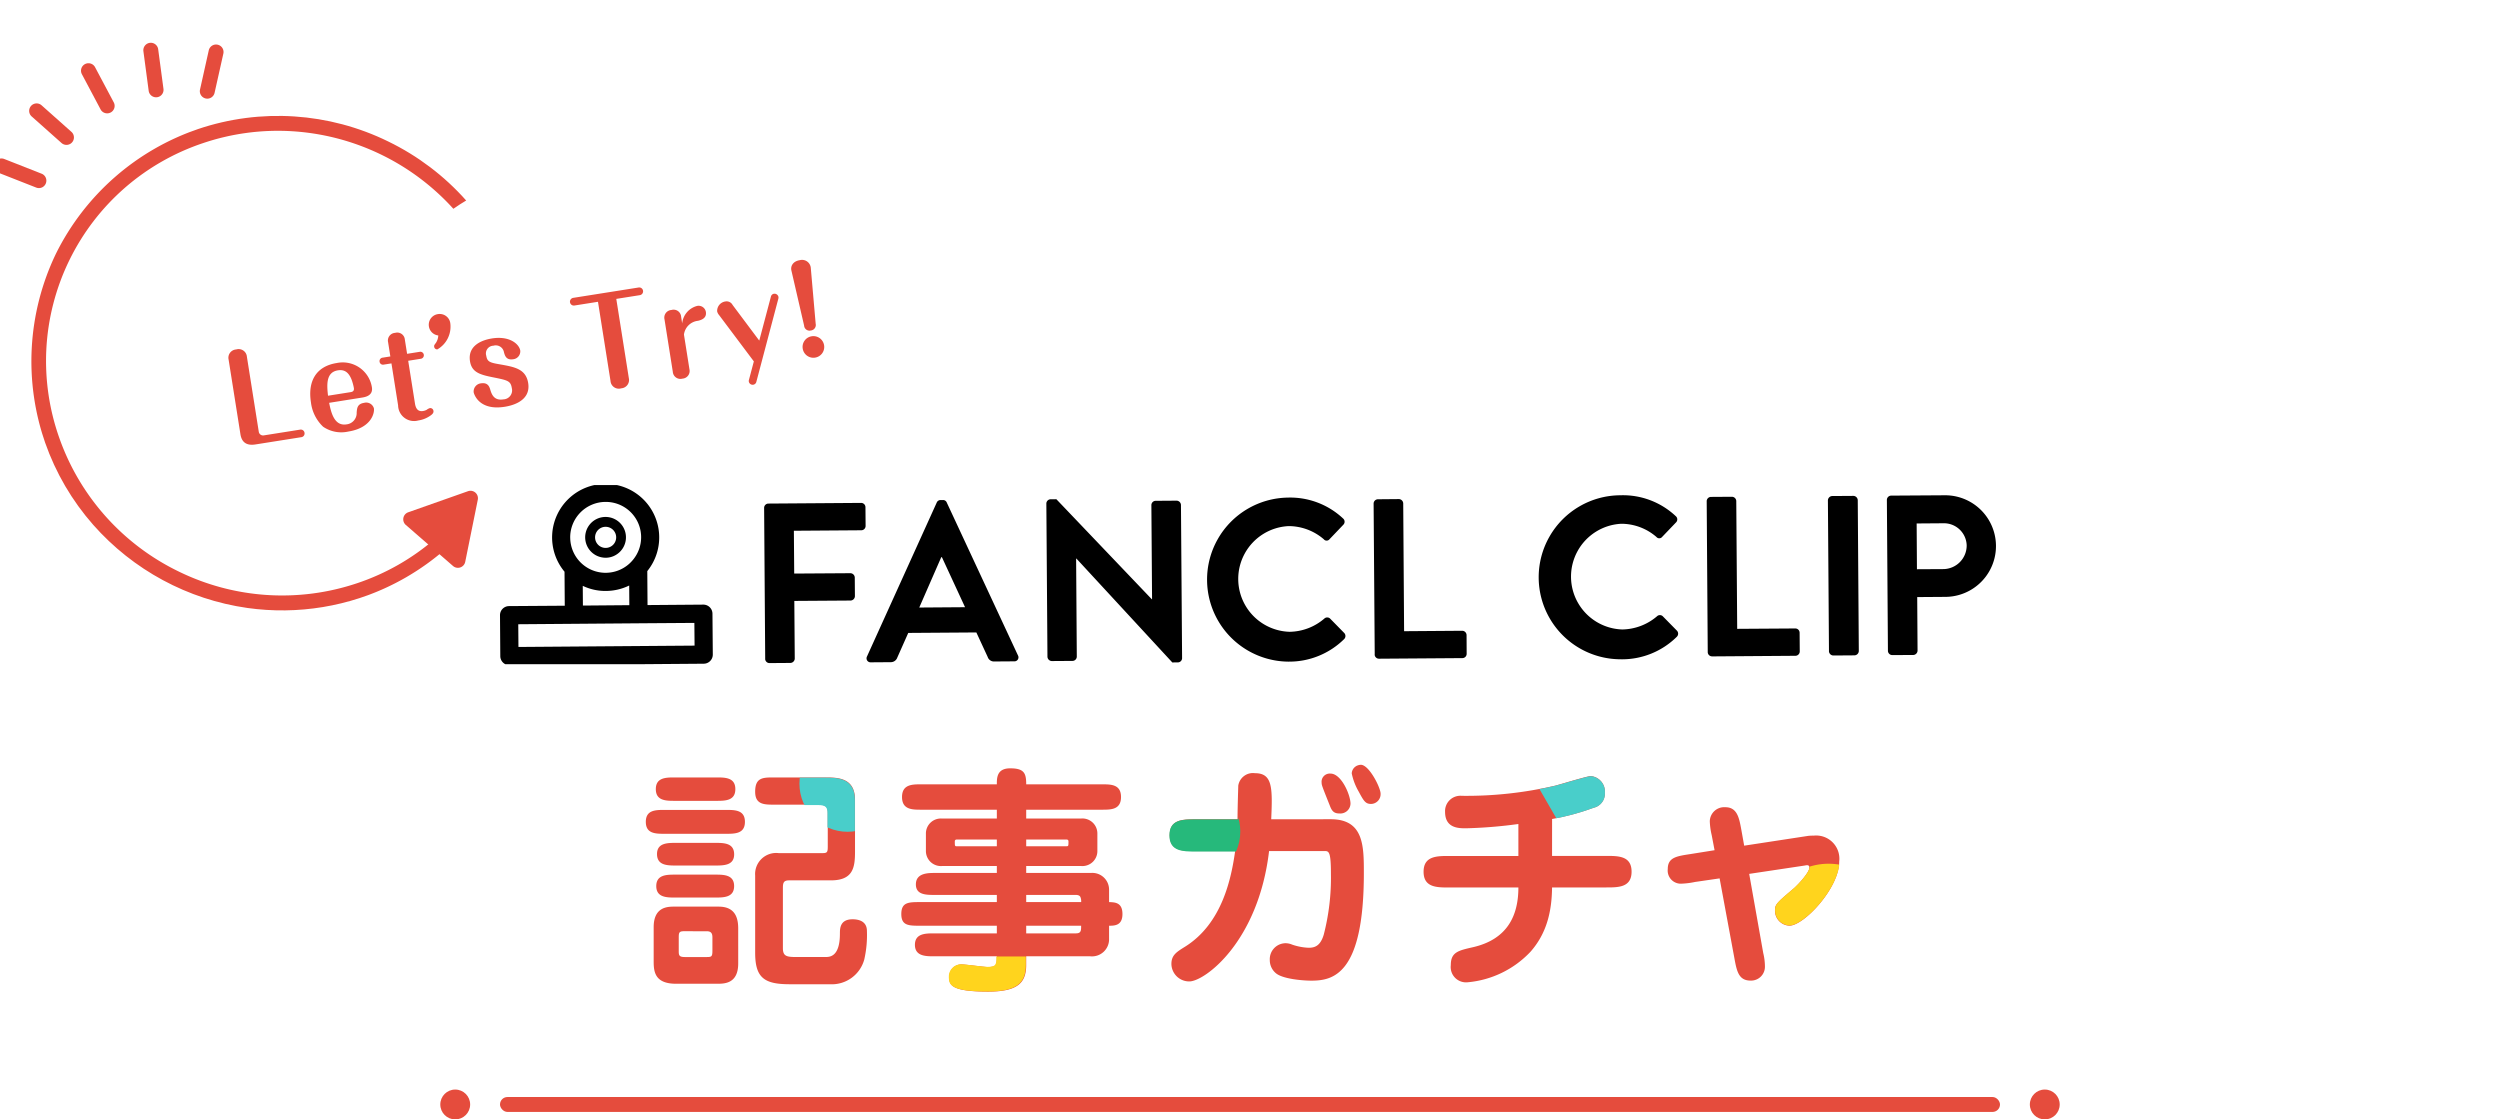 <svg xmlns="http://www.w3.org/2000/svg" xmlns:xlink="http://www.w3.org/1999/xlink" width="335" height="150" viewBox="0 0 335 150"><defs><clipPath id="a"><rect width="335" height="150" transform="translate(792 6089)" fill="#fff" opacity="0.5"/></clipPath><clipPath id="b"><rect width="201" height="24" transform="translate(0 0.379)" fill="none"/></clipPath><clipPath id="c"><path d="M5.856-32.28c-1.194,0-2.581,0-2.581,1.581s1.387,1.581,2.581,1.581h5.581c1.194,0,2.581,0,2.581-1.581S12.63-32.28,11.437-32.28Zm13.42,0c-1.548,0-2.581,0-2.581,1.936,0,1.742,1.226,1.742,2.581,1.742h5.968c1.065,0,1.258.323,1.258,1.1v4.581c0,.871-.129.871-.968.871H19.889a2.844,2.844,0,0,0-3.194,3.032V-8.6c0,3.355,1.194,4.258,4.645,4.258h5.452A4.545,4.545,0,0,0,31.438-7.7a14.867,14.867,0,0,0,.355-3.839c0-1.387-1.226-1.581-1.936-1.581-1.71,0-1.71,1.258-1.71,1.936,0,3.161-1.387,3.161-1.968,3.161H22.244c-1.29,0-1.807-.1-1.807-1.194v-8.129c0-.71.1-1.032.839-1.032h5.645c3.032,0,3.258-1.774,3.258-3.9v-7c0-3-2.387-3-4-3ZM5.694-14.827c-.968,0-2.71.129-2.71,2.774v4.645c0,1.419.194,3,3.032,3h5.516c1,0,2.871,0,2.871-2.742v-4.742c0-1.807-.71-2.936-2.645-2.936ZM10.179-11.5c.71,0,.742.484.742.871v1.742c0,.871-.129.871-.9.871H7.243c-.742,0-.871-.161-.871-.742v-1.807c0-.677,0-.936.677-.936ZM4.5-27.893c-1.258,0-2.581,0-2.581,1.613S3.243-24.667,4.5-24.667h8.226c1.226,0,2.581,0,2.581-1.613s-1.355-1.613-2.581-1.613Zm1.516,4.452c-1.161,0-2.581,0-2.581,1.516,0,1.548,1.419,1.548,2.581,1.548h5.258c1.161,0,2.581,0,2.581-1.516,0-1.548-1.419-1.548-2.581-1.548Zm-.1,4.291c-1.161,0-2.581,0-2.581,1.548s1.419,1.548,2.581,1.548h5.355c1.161,0,2.581,0,2.581-1.548s-1.419-1.548-2.581-1.548Z" transform="translate(-1.92 32.28)" fill="#49ceca"/></clipPath><clipPath id="d"><path d="M29.4-12.682c.769,0,1.795-.032,1.795-1.57,0-1.57-1.025-1.57-1.795-1.6v-1.634a2.249,2.249,0,0,0-2.435-2.275H18.28v-.929h7.4a2.009,2.009,0,0,0,2.147-2.051V-25.02a2.012,2.012,0,0,0-2.147-2.051h-7.4v-1.186H28.438c1.218,0,2.564,0,2.564-1.7s-1.346-1.7-2.564-1.7H18.28c0-1.474-.256-2.147-2.147-2.147-1.795,0-1.795,1.282-1.795,2.147H4.18c-1.186,0-2.564,0-2.564,1.7s1.378,1.7,2.564,1.7H14.338v1.186H6.968A2.009,2.009,0,0,0,4.821-25.02v2.275a2.012,2.012,0,0,0,2.147,2.051h7.37v.929h-8.3c-.929,0-2.564,0-2.564,1.538,0,1.41,1.378,1.41,2.564,1.41h8.3v.961H4.084c-1.57,0-2.564,0-2.564,1.6,0,1.57.993,1.57,2.564,1.57H14.338v1.025H5.91c-1.122,0-2.564,0-2.564,1.538S4.821-8.58,5.91-8.58h8.428c0,1.122,0,1.442-1.218,1.442-.481,0-2.948-.352-3.525-.352A1.647,1.647,0,0,0,7.961-5.728c0,1.025.353,1.891,5.223,1.891,4.006,0,5.1-1.218,5.1-3.589V-8.58h8.588A2.293,2.293,0,0,0,29.4-10.92ZM18.28-15.855v-.961h6.665c.352,0,.545.128.609.288a1.493,1.493,0,0,1,.1.673Zm7.37,3.172c0,.641,0,1.025-.7,1.025H18.28v-1.025ZM18.28-24.25H23.7a.227.227,0,0,1,.256.224c0,.609,0,.673-.256.673H18.28Zm-3.942.9H8.955c-.256,0-.256-.064-.256-.673a.227.227,0,0,1,.256-.224h5.384Z" transform="translate(-1.52 33.8)" fill="#e54c3d"/></clipPath><clipPath id="e"><path d="M17.061-27.007c.195-4.345.162-6.258-2.205-6.258a2.017,2.017,0,0,0-2.27,1.686c0,.1-.1,3.081-.1,4.572H6.75c-1.654,0-3.47,0-3.47,2.14,0,2.173,1.816,2.173,3.47,2.173h5.415c-.519,3.632-1.719,9.793-6.777,12.971-1.2.746-1.881,1.167-1.881,2.367A2.414,2.414,0,0,0,5.939-4.989c2.075,0,9.371-5.35,10.831-17.705h7.555c.584,0,.843.13.843,3.113a30.894,30.894,0,0,1-.973,8.236C23.741-9.82,23-9.561,22.152-9.561a7.84,7.84,0,0,1-2.237-.422,2.326,2.326,0,0,0-.94-.195,2.164,2.164,0,0,0-2.108,2.27,2.3,2.3,0,0,0,.876,1.848c1.005.778,3.729.973,4.767.973,2.951,0,7.134-.811,7.134-14.592,0-3.7,0-7.328-4.507-7.328ZM23.9-31.936c0,.292.065.454,1.135,3.145.259.681.551,1.005,1.265,1.005a1.381,1.381,0,0,0,1.524-1.329c0-1.167-1.232-4.086-2.724-4.086A1.118,1.118,0,0,0,23.9-31.936Zm4.669-2.27a1.216,1.216,0,0,0-.584.973,8.154,8.154,0,0,0,.94,2.464c.681,1.265.908,1.686,1.686,1.686a1.325,1.325,0,0,0,1.3-1.394c0-.811-1.556-3.924-2.691-3.924A1.51,1.51,0,0,0,28.573-34.205Z" transform="translate(-3.28 34.4)" fill="#e54c3d"/></clipPath><clipPath id="f"><path d="M19.8-26.767a32.066,32.066,0,0,0,5.529-1.5,1.946,1.946,0,0,0,1.534-2.014,2.088,2.088,0,0,0-1.886-2.237c-.447,0-4,1.087-4.73,1.278A52.35,52.35,0,0,1,7.714-29.867a2.052,2.052,0,0,0-2.237,2.141c0,2.205,1.822,2.205,2.813,2.205a62.348,62.348,0,0,0,7-.575v4.283H6.02c-1.63,0-3.42,0-3.42,2.109s1.758,2.109,3.42,2.109h9.269c0,3.8-1.5,6.936-6.073,7.99-1.982.447-2.972.671-2.972,2.4a2.052,2.052,0,0,0,2.269,2.3A13.166,13.166,0,0,0,16.919-9c2.109-2.4,2.845-5.274,2.877-8.6h7.255c1.63,0,3.388,0,3.388-2.109s-1.758-2.109-3.388-2.109H19.8Z" transform="translate(-2.6 32.52)" fill="#e54c3d"/></clipPath><clipPath id="g"><path d="M11.89-20.263l-3.209.514C6.787-19.461,5.6-19.3,5.6-17.728A1.766,1.766,0,0,0,7.526-15.77a10.557,10.557,0,0,0,1.733-.225l3.306-.481,1.99,10.719c.321,1.765.578,3.017,2.182,3.017a1.862,1.862,0,0,0,1.926-1.926,7.663,7.663,0,0,0-.225-1.765L16.544-17.086l7.478-1.123c.321-.064.61-.1.61.289,0,.642-1.476,2.247-2.022,2.728-2.343,1.99-2.6,2.214-2.6,2.985a2,2,0,0,0,1.958,2.086c1.894,0,6.676-5.007,6.676-8.633a3.119,3.119,0,0,0-3.434-3.466,5.932,5.932,0,0,0-.738.032l-8.6,1.316-.385-2.15c-.289-1.573-.546-3.017-2.15-3.017a1.939,1.939,0,0,0-2.086,1.894,9.634,9.634,0,0,0,.257,1.861Z" transform="translate(-5.6 26.04)" fill="#e54c3d"/></clipPath><clipPath id="h"><path d="M31.554,66.1A33.564,33.564,0,0,1,18.7,63.569,26.86,26.86,0,0,0,23.1,48.8a26.862,26.862,0,0,0-1.772-9.637,26.877,26.877,0,0,0-4.879-8.1A26.958,26.958,0,0,0,0,22.106a32.81,32.81,0,0,1,4.807-8.885A33.487,33.487,0,0,1,21.114,1.644,33.933,33.933,0,0,1,44.567,2.6,33.342,33.342,0,0,1,55.193,9.68a32.921,32.921,0,0,1,7.164,10.505,32.812,32.812,0,0,1,0,25.73,32.922,32.922,0,0,1-7.164,10.506A33.518,33.518,0,0,1,31.554,66.1Z" transform="translate(0 0)" fill="none" stroke="#e54c3d" stroke-width="1"/></clipPath></defs><g transform="translate(-792 -6089)" clip-path="url(#a)"><g transform="translate(0 24)"><g transform="translate(5 12)"><rect width="201" height="2" rx="1" transform="translate(854 6200)" fill="#e54c3d"/><circle cx="2" cy="2" r="2" transform="translate(846 6199)" fill="#e54c3d"/><circle cx="2" cy="2" r="2" transform="translate(1059 6199)" fill="#e54c3d"/></g><g transform="translate(5)"><g transform="translate(854 6129.757)"><g transform="translate(0 -0.136)" clip-path="url(#b)"><path d="M1.26,24.294A1.216,1.216,0,0,1,.04,23.087L0,17.614a1.217,1.217,0,0,1,1.2-1.235h.013l7.465-.052-.032-4.555a7.176,7.176,0,1,1,11.091-.081l.032,4.549,7.473-.059a1.221,1.221,0,0,1,1.228,1.209l.045,5.48A1.223,1.223,0,0,1,27.3,24.1l-26.037.2ZM19.39,18.678,9.1,18.759l-6.653.052.025,3.044,23.6-.18-.027-3.044Zm-8.281-2.37,6.221-.053-.019-2.635a7.127,7.127,0,0,1-3.107.729,6.99,6.99,0,0,1-3.114-.685Zm-1.7-9.1a4.743,4.743,0,0,0,7.876,3.527,4.915,4.915,0,0,0,1-1.228,4.734,4.734,0,0,0-4.121-7.089h-.038A4.755,4.755,0,0,0,9.406,7.21ZM35.536,23.434,35.393,3.224a.574.574,0,0,1,.566-.583h.01l12.421-.09a.578.578,0,0,1,.581.575l.019,2.512a.577.577,0,0,1-.574.58l-9.037.065.045,5.737,7.533-.049a.6.6,0,0,1,.582.575l.019,2.507a.6.6,0,0,1-.574.581l-7.545.052.058,7.728a.6.6,0,0,1-.576.581l-2.809.02a.577.577,0,0,1-.58-.575v-.007Zm41.7-13.427H77.2l.09,13.128a.581.581,0,0,1-.574.589l-2.776.019a.6.6,0,0,1-.582-.58L73.211,2.62a.584.584,0,0,1,.582-.556l.761-.006L87.344,15.465l.032-.006L87.285,2.852a.577.577,0,0,1,.573-.581h0l2.81-.02a.6.6,0,0,1,.581.576L91.4,23.375a.573.573,0,0,1-.58.549l-.73.006ZM49.695,23.912a.536.536,0,0,1-.516-.788l9.34-20.612a.555.555,0,0,1,.523-.344h.3a.523.523,0,0,1,.522.329l9.54,20.484a.535.535,0,0,1-.509.8l-2.654.019a.879.879,0,0,1-.891-.608l-1.519-3.283-9.126.065L53.235,23.28a.916.916,0,0,1-.88.614l-2.654.019Zm6.485-7.34,6.137-.045-3.1-6.7h-.09Zm49.458,7.25a10.992,10.992,0,0,1-.081-21.982,10.355,10.355,0,0,1,7.408,2.792.568.568,0,0,1,.083.8.658.658,0,0,1-.051.055L111.15,7.423a.487.487,0,0,1-.683.079.527.527,0,0,1-.079-.079,7.231,7.231,0,0,0-4.715-1.763,7.087,7.087,0,0,0,.135,14.163,7.29,7.29,0,0,0,4.658-1.777.567.567,0,0,1,.762,0l1.9,1.939a.583.583,0,0,1-.023.826l0,0a10.465,10.465,0,0,1-7.4,3.01Zm44.575-.317a10.988,10.988,0,0,1-.081-21.976,10.313,10.313,0,0,1,7.408,2.787.567.567,0,0,1,.091.8.556.556,0,0,1-.051.056l-1.854,1.938a.491.491,0,0,1-.69.078.505.505,0,0,1-.073-.071,7.189,7.189,0,0,0-4.707-1.77,7.088,7.088,0,0,0,.13,14.164,7.331,7.331,0,0,0,4.656-1.771.559.559,0,0,1,.762-.006l1.907,1.939a.584.584,0,0,1-.026.826v0a10.435,10.435,0,0,1-7.395,3.01Zm-33-.647-.149-20.213a.584.584,0,0,1,.582-.581l2.8-.025a.6.6,0,0,1,.586.581l.117,17.123,7.782-.058a.589.589,0,0,1,.589.582l.012,2.5a.572.572,0,0,1-.565.581h-.01l-11.168.081a.577.577,0,0,1-.586-.567v0Zm45.2.258a.578.578,0,0,1-.576-.575l-.14-20.212a.576.576,0,0,1,.573-.581h0l2.809-.019a.589.589,0,0,1,.581.575l.124,17.123,7.783-.052a.574.574,0,0,1,.581.568v.008l.019,2.5a.585.585,0,0,1-.574.587l-11.174.081Zm15.669-.692-.143-20.211a.6.6,0,0,1,.576-.583l2.835-.019a.6.6,0,0,1,.589.575l.141,20.212a.6.6,0,0,1-.574.581l-2.842.02a.6.6,0,0,1-.585-.574Zm8.482.518a.582.582,0,0,1-.582-.567l-.141-20.213a.582.582,0,0,1,.574-.587l7.177-.046a6.807,6.807,0,0,1,.122,13.614l-3.807.027.045,7.172a.6.6,0,0,1-.568.588l-2.809.013Zm3.268-17.635.038,6.133,3.547-.019a3.159,3.159,0,0,0,3.118-3.2,3.047,3.047,0,0,0-3.145-2.941h-.019ZM14.161,9.9a2.807,2.807,0,0,1-1.331-.341,2.732,2.732,0,1,1,2.682-.028,2.667,2.667,0,0,1-1.337.369ZM12.74,7.175a1.414,1.414,0,1,0,1.414-1.421h-.013a1.413,1.413,0,0,0-1.4,1.422v0Z" transform="translate(0 0.217)"/></g></g><g transform="translate(-87.994 28.037)"><g transform="translate(959.994 6138.962)"><path d="M5.44-25.824c-1.184,0-2.56,0-2.56,1.568s1.376,1.568,2.56,1.568h5.536c1.184,0,2.56,0,2.56-1.568s-1.376-1.568-2.56-1.568Zm13.312,0c-1.536,0-2.56,0-2.56,1.92,0,1.728,1.216,1.728,2.56,1.728h5.92c1.056,0,1.248.32,1.248,1.088v4.544c0,.864-.128.864-.96.864h-5.6a2.821,2.821,0,0,0-3.168,3.008V-2.336c0,3.328,1.184,4.224,4.608,4.224h5.408A4.509,4.509,0,0,0,30.816-1.44a14.747,14.747,0,0,0,.352-3.808c0-1.376-1.216-1.568-1.92-1.568-1.7,0-1.7,1.248-1.7,1.92,0,3.136-1.376,3.136-1.952,3.136H21.7c-1.28,0-1.792-.1-1.792-1.184v-8.064c0-.7.1-1.024.832-1.024h5.6c3.008,0,3.232-1.76,3.232-3.872v-6.944c0-2.976-2.368-2.976-3.968-2.976ZM5.28-8.512c-.96,0-2.688.128-2.688,2.752v4.608c0,1.408.192,2.976,3.008,2.976h5.472c.992,0,2.848,0,2.848-2.72V-5.6c0-1.792-.7-2.912-2.624-2.912Zm4.448,3.3c.7,0,.736.48.736.864v1.728c0,.864-.128.864-.9.864H6.816c-.736,0-.864-.16-.864-.736V-4.288c0-.672,0-.928.672-.928ZM4.1-21.472c-1.248,0-2.56,0-2.56,1.6s1.312,1.6,2.56,1.6h8.16c1.216,0,2.56,0,2.56-1.6s-1.344-1.6-2.56-1.6Zm1.5,4.416c-1.152,0-2.56,0-2.56,1.5,0,1.536,1.408,1.536,2.56,1.536h5.216c1.152,0,2.56,0,2.56-1.5,0-1.536-1.408-1.536-2.56-1.536ZM5.5-12.8c-1.152,0-2.56,0-2.56,1.536S4.352-9.728,5.5-9.728h5.312c1.152,0,2.56,0,2.56-1.536S11.968-12.8,10.816-12.8ZM63.616-5.952c.768,0,1.792-.032,1.792-1.568,0-1.568-1.024-1.568-1.792-1.6v-1.632a2.246,2.246,0,0,0-2.432-2.272H52.512v-.928H59.9A2.006,2.006,0,0,0,62.048-16v-2.272A2.009,2.009,0,0,0,59.9-20.32H52.512V-21.5H62.656c1.216,0,2.56,0,2.56-1.7s-1.344-1.7-2.56-1.7H52.512c0-1.472-.256-2.144-2.144-2.144-1.792,0-1.792,1.28-1.792,2.144H38.432c-1.184,0-2.56,0-2.56,1.7s1.376,1.7,2.56,1.7H48.576v1.184h-7.36a2.006,2.006,0,0,0-2.144,2.048V-16a2.009,2.009,0,0,0,2.144,2.048h7.36v.928H40.288c-.928,0-2.56,0-2.56,1.536,0,1.408,1.376,1.408,2.56,1.408h8.288v.96H38.336c-1.568,0-2.56,0-2.56,1.6,0,1.568.992,1.568,2.56,1.568h10.24v1.024H40.16c-1.12,0-2.56,0-2.56,1.536s1.472,1.536,2.56,1.536h8.416c0,1.12,0,1.44-1.216,1.44-.48,0-2.944-.352-3.52-.352A1.645,1.645,0,0,0,42.208.992c0,1.024.352,1.888,5.216,1.888,4,0,5.088-1.216,5.088-3.584V-1.856h8.576a2.29,2.29,0,0,0,2.528-2.336ZM52.512-9.12v-.96h6.656c.352,0,.544.128.608.288a1.491,1.491,0,0,1,.1.672Zm7.36,3.168c0,.64,0,1.024-.7,1.024H52.512V-5.952ZM52.512-17.5H57.92a.227.227,0,0,1,.256.224c0,.608,0,.672-.256.672H52.512Zm-3.936.9H43.2c-.256,0-.256-.064-.256-.672A.227.227,0,0,1,43.2-17.5h5.376Zm36.768-3.616c.192-4.288.16-6.176-2.176-6.176a1.991,1.991,0,0,0-2.24,1.664c0,.1-.1,3.04-.1,4.512H75.168c-1.632,0-3.424,0-3.424,2.112,0,2.144,1.792,2.144,3.424,2.144h5.344c-.512,3.584-1.7,9.664-6.688,12.8-1.184.736-1.856,1.152-1.856,2.336a2.383,2.383,0,0,0,2.4,2.336c2.048,0,9.248-5.28,10.688-17.472h7.456c.576,0,.832.128.832,3.072a30.487,30.487,0,0,1-.96,8.128c-.448,1.5-1.184,1.76-2.016,1.76a7.737,7.737,0,0,1-2.208-.416,2.3,2.3,0,0,0-.928-.192,2.136,2.136,0,0,0-2.08,2.24A2.273,2.273,0,0,0,86.016.448c.992.768,3.68.96,4.7.96,2.912,0,7.04-.8,7.04-14.4,0-3.648,0-7.232-4.448-7.232ZM92.1-25.088c0,.288.064.448,1.12,3.1.256.672.544.992,1.248.992a1.363,1.363,0,0,0,1.5-1.312c0-1.152-1.216-4.032-2.688-4.032A1.1,1.1,0,0,0,92.1-25.088Zm4.608-2.24a1.2,1.2,0,0,0-.576.96,8.047,8.047,0,0,0,.928,2.432c.672,1.248.9,1.664,1.664,1.664A1.308,1.308,0,0,0,100-23.648c0-.8-1.536-3.872-2.656-3.872A1.49,1.49,0,0,0,96.7-27.328Zm26.272,7.072a32.1,32.1,0,0,0,5.536-1.5,1.949,1.949,0,0,0,1.536-2.016,2.091,2.091,0,0,0-1.888-2.24c-.448,0-4,1.088-4.736,1.28A52.413,52.413,0,0,1,110.88-23.36a2.055,2.055,0,0,0-2.24,2.144c0,2.208,1.824,2.208,2.816,2.208a62.423,62.423,0,0,0,7.008-.576V-15.3h-9.28c-1.632,0-3.424,0-3.424,2.112s1.76,2.112,3.424,2.112h9.28c0,3.808-1.5,6.944-6.08,8-1.984.448-2.976.672-2.976,2.4a2.055,2.055,0,0,0,2.272,2.3,13.182,13.182,0,0,0,8.416-4.1c2.112-2.4,2.848-5.28,2.88-8.608h7.264c1.632,0,3.392,0,3.392-2.112s-1.76-2.112-3.392-2.112h-7.264Z" transform="translate(0 28.001)" fill="#e54c3d"/><path d="M10.752-15.072l-3.2.512c-1.888.288-3.072.448-3.072,2.016A1.761,1.761,0,0,0,6.4-10.592a10.526,10.526,0,0,0,1.728-.224l3.3-.48L13.408-.608c.32,1.76.576,3.008,2.176,3.008A1.857,1.857,0,0,0,17.5.48a7.641,7.641,0,0,0-.224-1.76L15.392-11.9l7.456-1.12c.32-.064.608-.1.608.288,0,.64-1.472,2.24-2.016,2.72C19.1-8.032,18.848-7.808,18.848-7.04A2,2,0,0,0,20.8-4.96c1.888,0,6.656-4.992,6.656-8.608a3.11,3.11,0,0,0-3.424-3.456,5.915,5.915,0,0,0-.736.032L14.72-15.68l-.384-2.144c-.288-1.568-.544-3.008-2.144-3.008a1.933,1.933,0,0,0-2.08,1.888,9.606,9.606,0,0,0,.256,1.856Z" transform="translate(134 27.001)" fill="#e54c3d"/></g><g transform="translate(961.294 6141.163)" clip-path="url(#c)"><circle cx="6.452" cy="6.452" r="6.452" transform="translate(20.823 -5.645)" fill="#49ceca"/></g><g transform="translate(995.694 6139.863)" clip-path="url(#d)"><rect width="16.023" height="8.011" transform="translate(2.435 25.267)" fill="#ffd41d"/></g><g transform="translate(1031.694 6139.363)" clip-path="url(#e)"><circle cx="6.485" cy="6.485" r="6.485" transform="translate(-3.47 2.546)" fill="#26b97b"/></g><g transform="translate(1065.794 6140.963)" clip-path="url(#f)"><rect width="12.785" height="11.986" transform="translate(24.448 -6.718) rotate(60)" fill="#49ceca"/></g><g transform="translate(1098.442 6145.063)" clip-path="url(#g)"><circle cx="8.425" cy="8.425" r="8.425" transform="translate(13.158 7.638)" fill="#ffd41d"/></g></g></g><g transform="matrix(0.883, -0.469, 0.469, 0.883, -2860.203, 1149.296)"><path d="M0,6.341a1,1,0,0,1-1-1V0A1,1,0,0,1,0-1,1,1,0,0,1,1,0V5.341A1,1,0,0,1,0,6.341Z" transform="translate(925.78 6069.5)" fill="#e54c3d"/><path d="M0,6.019a1,1,0,0,1-.348-.063A1,1,0,0,1-.937,4.671L.927-.348A1,1,0,0,1,2.213-.937,1,1,0,0,1,2.8.348L.937,5.367A1,1,0,0,1,0,6.019Z" transform="translate(932.578 6070.996)" fill="#e54c3d"/><path d="M0,5.091a1,1,0,0,1-.65-.241,1,1,0,0,1-.109-1.41l3.5-4.091a1,1,0,0,1,1.41-.109A1,1,0,0,1,4.264.651L.759,4.742A1,1,0,0,1,0,5.091Z" transform="translate(938.555 6075.305)" fill="#e54c3d"/><path d="M1.865,6.019a1,1,0,0,1-.938-.652L-.937.348A1,1,0,0,1-.348-.937,1,1,0,0,1,.937-.348L2.8,4.671a1,1,0,0,1-.937,1.349Z" transform="translate(917.117 6070.996)" fill="#e54c3d"/><path d="M3.505,5.091a1,1,0,0,1-.76-.349L-.759.651A1,1,0,0,1-.651-.759a1,1,0,0,1,1.41.109l3.5,4.091a1,1,0,0,1-.759,1.651Z" transform="translate(909.5 6075.305)" fill="#e54c3d"/></g><g transform="translate(-948.871 183.797) rotate(-9)"><path d="M3.888-11.776a1.114,1.114,0,0,0-1.264-1.2,1.113,1.113,0,0,0-1.216,1.2V-1.664C1.408-.576,1.968,0,3.184,0H9.408A.5.5,0,0,0,9.92-.512a.5.5,0,0,0-.512-.512H4.448a.581.581,0,0,1-.56-.576ZM18.272-3.968c.464,0,1.52-.032,1.52-1.152a3.958,3.958,0,0,0-4.144-3.952c-2.784,0-4.24,1.776-4.24,4.672a5.37,5.37,0,0,0,1.1,3.472A4.308,4.308,0,0,0,15.744.24C18.8.24,19.616-1.6,19.616-2.3a1.076,1.076,0,0,0-1.184-.928c-.912,0-1.04.544-1.184,1.12a1.521,1.521,0,0,1-1.6,1.36c-1.632,0-1.792-1.856-1.84-3.216Zm-4.464-.96c.064-1.5.224-3.152,1.84-3.152.928,0,1.392.528,1.616,1.52a6.862,6.862,0,0,1,.128,1.152c0,.32-.16.48-.5.48ZM25.152-7.872h1.712a.471.471,0,0,0,.48-.48.468.468,0,0,0-.48-.464H25.152v-1.92A1.024,1.024,0,0,0,24-11.84a1.025,1.025,0,0,0-1.12,1.1v1.92H21.824a.462.462,0,0,0-.48.48.458.458,0,0,0,.48.464H22.88v5.7A2.136,2.136,0,0,0,25.232.24a3.723,3.723,0,0,0,1.7-.384c.272-.128.512-.288.512-.56a.424.424,0,0,0-.432-.448,1.38,1.38,0,0,0-.448.16,1.541,1.541,0,0,1-.512.08c-.752,0-.9-.592-.9-1.152Zm4.512-2.72a1.966,1.966,0,0,1-.48.944c-.24.224-.3.288-.3.464a.4.4,0,0,0,.368.416,3.51,3.51,0,0,0,2.256-3.12,1.433,1.433,0,0,0-1.44-1.536,1.438,1.438,0,0,0-1.456,1.44A1.438,1.438,0,0,0,29.664-10.592Z" transform="translate(820.726 6145.305)" fill="#e54c3d"/><path d="M1.888-3.36A1.1,1.1,0,0,0,.736-2.32c0,.1.208,2.56,3.792,2.56.528,0,3.616,0,3.616-2.64,0-1.92-1.456-2.416-3.248-3.04C3.536-5.9,3.168-6.048,3.168-6.9A1.034,1.034,0,0,1,4.32-8.08,1.116,1.116,0,0,1,5.584-6.992c.048.432.112,1.12,1.072,1.12a1.07,1.07,0,0,0,1.12-.992c0-.864-1.056-2.208-3.5-2.208-1.3,0-3.376.4-3.376,2.56,0,1.52,1.056,2,2.8,2.64C5.5-3.2,5.872-3.056,5.872-2.08A1.208,1.208,0,0,1,4.512-.768c-1.2,0-1.424-.816-1.52-1.52C2.944-2.672,2.864-3.36,1.888-3.36ZM21.568-11.7h3.2a.519.519,0,0,0,.512-.528.515.515,0,0,0-.512-.512H15.9a.521.521,0,0,0-.528.528.519.519,0,0,0,.528.512h3.184V-.96A1.114,1.114,0,0,0,20.352.24a1.119,1.119,0,0,0,1.216-1.2Zm8.208,6.144A2.127,2.127,0,0,1,31.92-7.088C32.3-7.12,33.152-7.2,33.152-8.1a.987.987,0,0,0-1.008-.976,2.685,2.685,0,0,0-2.368,2v-.9a1.012,1.012,0,0,0-1.136-1.1,1.025,1.025,0,0,0-1.12,1.1v7.12A1.02,1.02,0,0,0,28.656.24a1.025,1.025,0,0,0,1.12-1.1ZM38.464-.544l-1.04,2.352a.465.465,0,0,0-.048.224.524.524,0,0,0,.512.5.512.512,0,0,0,.48-.32L43.024-8.336a.609.609,0,0,0,.048-.24.539.539,0,0,0-.528-.5.5.5,0,0,0-.464.32L39.616-3.184l-2.784-5.28a.9.9,0,0,0-.864-.608,1.284,1.284,0,0,0-1.312,1.136,1.149,1.149,0,0,0,.176.528Zm9.5-11.232a1.175,1.175,0,0,0-1.312-1.2c-.928,0-1.36.608-1.312,1.2l.528,7.552a.722.722,0,0,0,.784.784.739.739,0,0,0,.784-.784Zm-1.312,9.12A1.441,1.441,0,0,0,45.2-1.2,1.448,1.448,0,0,0,46.656.24,1.444,1.444,0,0,0,48.1-1.2,1.448,1.448,0,0,0,46.656-2.656Z" transform="translate(853.147 6145.305)" fill="#e54c3d"/></g><g transform="translate(183.665 31.581)"><g transform="translate(659.743 6125.62) rotate(-154)" clip-path="url(#h)"><path d="M33.43,2A31.519,31.519,0,0,0,11.2,11.1a30.932,30.932,0,0,0-6.732,9.87,30.812,30.812,0,0,0,0,24.156A30.932,30.932,0,0,0,11.2,55a31.766,31.766,0,0,0,34.474,6.66A31.352,31.352,0,0,0,55.663,55a30.932,30.932,0,0,0,6.732-9.87,30.812,30.812,0,0,0,0-24.156,30.931,30.931,0,0,0-6.732-9.87A31.519,31.519,0,0,0,33.43,2m0-2a33.242,33.242,0,0,1,33.43,33.051A33.242,33.242,0,0,1,33.43,66.1,33.242,33.242,0,0,1,0,33.051,33.242,33.242,0,0,1,33.43,0Z" transform="translate(-1.876 0)" fill="#e54c3d"/></g><path d="M5.038,1.533a1,1,0,0,1,1.74,0L10.968,8.92a1,1,0,0,1-.87,1.493H1.717A1,1,0,0,1,.847,8.92Z" transform="translate(668.25 6094.778) rotate(41)" fill="#e54c3d"/></g></g></g></svg>